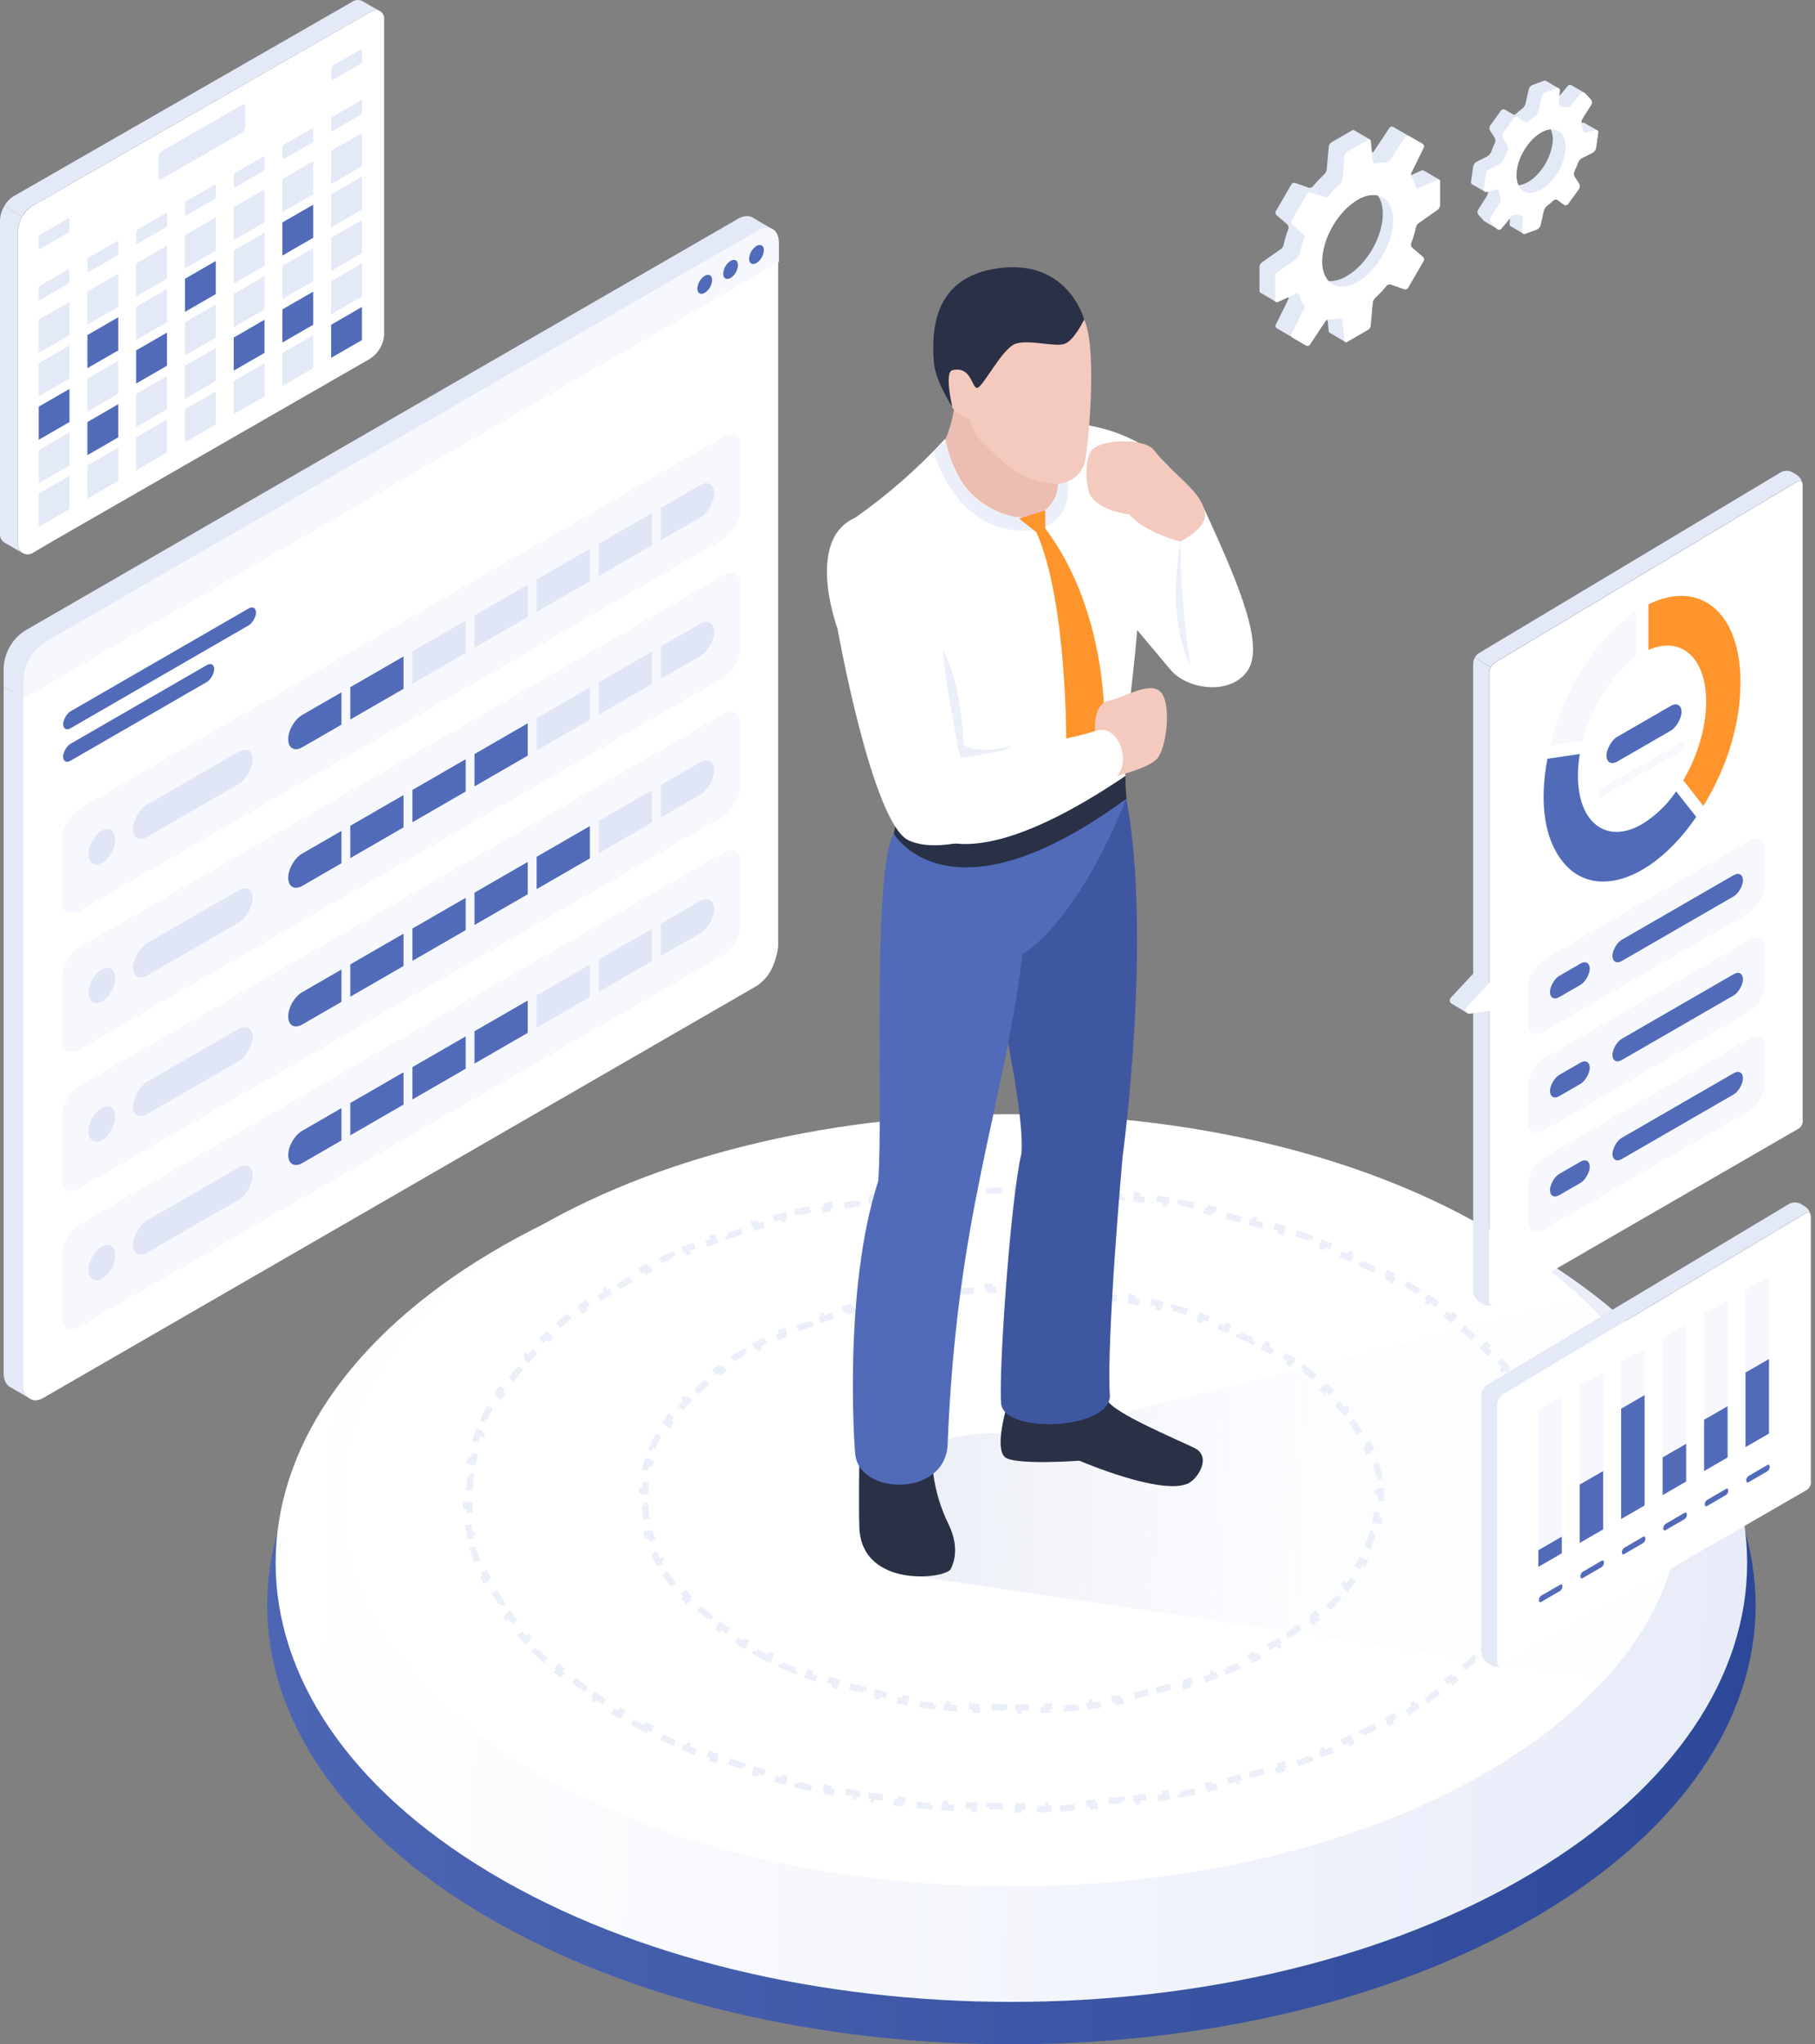 <svg width="428" height="482" viewBox="0 0 428 482" fill="none" xmlns="http://www.w3.org/2000/svg">
<rect x="0" y="0" width="428" height="482" fill="#808080" stroke="none"/>
<path d="M114.403 451.687C45.865 411.273 45.865 345.739 114.403 305.317C182.941 264.894 294.059 264.894 362.596 305.317C431.134 345.739 431.134 411.273 362.596 451.687C294.059 492.1 182.975 492.109 114.403 451.687Z" fill="url(#paint0_linear_6059_13974)"/>
<path d="M115.818 441.687C48.061 401.273 48.061 335.739 115.818 295.317C183.575 254.894 293.425 254.894 361.182 295.317C428.939 335.739 428.939 401.273 361.182 441.687C293.425 482.1 183.608 482.109 115.818 441.687Z" fill="url(#paint1_linear_6059_13974)"/>
<path d="M126.82 418.114C65.151 382.568 65.151 324.924 126.82 289.37C188.49 253.815 288.471 253.815 350.14 289.37C411.81 324.924 411.81 382.568 350.14 418.114C288.471 453.661 188.52 453.669 126.82 418.114Z" fill="white"/>
<path fill-rule="evenodd" clip-rule="evenodd" d="M373.527 306.515C402.245 333.759 403.916 367.814 378.54 395.848L210.958 370.872L207.291 357.58C207.291 357.58 212.356 345.827 218.749 341.538C226.844 336.109 243.499 338.33 243.499 338.33L373.527 306.515Z" fill="url(#paint2_linear_6059_13974)"/>
<path d="M152.177 407.677C151.135 407.138 150.105 406.588 149.087 406.026L149.449 405.369C148.943 405.09 148.44 404.808 147.94 404.523C147.422 404.227 146.909 403.929 146.402 403.63L146.021 404.276C145 403.674 144 403.064 143.022 402.447L143.423 401.812C142.414 401.176 141.429 400.532 140.467 399.881L140.047 400.502C139.058 399.832 138.093 399.155 137.153 398.47L137.594 397.863C136.64 397.168 135.711 396.466 134.807 395.756L134.344 396.346C133.404 395.608 132.491 394.862 131.606 394.108L132.091 393.537C131.187 392.768 130.311 391.991 129.464 391.207L128.954 391.757C128.077 390.946 127.231 390.127 126.414 389.301L126.948 388.773C126.117 387.933 125.319 387.086 124.553 386.232L123.995 386.733C123.199 385.846 122.436 384.952 121.708 384.051L122.291 383.579C121.547 382.66 120.84 381.734 120.168 380.801L119.559 381.24C118.86 380.27 118.199 379.293 117.575 378.31L118.209 377.908C117.578 376.913 116.986 375.911 116.435 374.905L115.777 375.265C115.204 374.22 114.672 373.168 114.183 372.111L114.864 371.796C114.371 370.731 113.921 369.662 113.515 368.589L112.814 368.854C112.393 367.742 112.018 366.626 111.689 365.506L112.409 365.294C112.079 364.174 111.797 363.051 111.561 361.926L110.827 362.08C110.583 360.921 110.389 359.76 110.242 358.597L110.986 358.503C110.841 357.352 110.745 356.199 110.696 355.045L109.947 355.077C109.898 353.9 109.898 352.722 109.947 351.545L110.697 351.576C110.745 350.423 110.842 349.27 110.987 348.119L110.243 348.025C110.389 346.862 110.584 345.7 110.827 344.542L111.561 344.696C111.797 343.57 112.08 342.447 112.409 341.328L111.69 341.116C112.019 339.996 112.394 338.88 112.815 337.768L113.516 338.033C113.922 336.96 114.372 335.891 114.865 334.826L114.184 334.511C114.674 333.454 115.205 332.402 115.778 331.357L116.436 331.717C116.987 330.711 117.579 329.709 118.21 328.714L117.577 328.312C118.2 327.329 118.861 326.352 119.561 325.382L120.169 325.82C120.841 324.888 121.548 323.962 122.292 323.043L121.709 322.571C122.437 321.67 123.2 320.776 123.996 319.889L124.554 320.39C125.32 319.536 126.119 318.689 126.949 317.848L126.415 317.321C127.232 316.495 128.078 315.676 128.955 314.864L129.465 315.415C130.312 314.631 131.188 313.854 132.092 313.084L131.606 312.513C132.492 311.76 133.405 311.014 134.345 310.275L134.808 310.865C135.712 310.156 136.641 309.453 137.595 308.758L137.154 308.151C138.094 307.467 139.058 306.789 140.047 306.119L140.468 306.74C141.429 306.089 142.414 305.445 143.423 304.808L143.023 304.174C144 303.557 145 302.947 146.021 302.344L146.402 302.99C146.91 302.691 147.422 302.393 147.941 302.098C148.44 301.813 148.943 301.53 149.449 301.251L149.087 300.594C150.105 300.032 151.135 299.481 152.177 298.942L152.521 299.608C153.544 299.079 154.579 298.561 155.624 298.054L155.297 297.379C156.342 296.872 157.398 296.376 158.464 295.891L158.775 296.574C159.827 296.095 160.889 295.628 161.961 295.171L161.667 294.481C162.734 294.027 163.81 293.583 164.896 293.149L165.174 293.846C166.249 293.417 167.333 292.998 168.426 292.59L168.164 291.887C169.251 291.482 170.346 291.086 171.449 290.701L171.696 291.409C172.788 291.028 173.888 290.657 174.995 290.296L174.763 289.583C175.869 289.222 176.982 288.872 178.102 288.532L178.32 289.25C179.426 288.914 180.539 288.588 181.658 288.272L181.454 287.55C182.575 287.234 183.701 286.928 184.834 286.631L185.024 287.357C186.143 287.064 187.268 286.78 188.398 286.507L188.222 285.778C189.352 285.504 190.488 285.24 191.629 284.986L191.792 285.718C192.923 285.466 194.06 285.224 195.201 284.99L195.051 284.256C196.19 284.023 197.333 283.8 198.481 283.586L198.618 284.323C199.759 284.111 200.905 283.908 202.054 283.714L201.929 282.974C203.075 282.781 204.225 282.597 205.378 282.423L205.491 283.164C206.638 282.99 207.789 282.826 208.943 282.671L208.843 281.927C209.996 281.772 211.152 281.626 212.311 281.489L212.399 282.234C213.552 282.098 214.707 281.971 215.864 281.853L215.788 281.107C216.947 280.989 218.108 280.88 219.271 280.781L219.335 281.528C220.491 281.429 221.649 281.339 222.809 281.258L222.757 280.509C223.919 280.428 225.084 280.356 226.249 280.293L226.29 281.042C227.449 280.979 228.609 280.925 229.77 280.88L229.741 280.131C230.906 280.086 232.072 280.05 233.238 280.023L233.255 280.772C234.417 280.746 235.578 280.728 236.74 280.719L236.735 279.969C237.9 279.96 239.066 279.96 240.232 279.969L240.226 280.719C241.388 280.728 242.55 280.746 243.712 280.772L243.729 280.023C244.895 280.05 246.061 280.086 247.225 280.131L247.196 280.88C248.358 280.925 249.518 280.979 250.677 281.042L250.718 280.293C251.883 280.356 253.047 280.428 254.21 280.509L254.158 281.258C255.317 281.339 256.475 281.429 257.632 281.528L257.696 280.781C258.859 280.88 260.02 280.989 261.179 281.107L261.103 281.853C262.26 281.971 263.415 282.098 264.567 282.234L264.655 281.489C265.814 281.626 266.971 281.772 268.124 281.927L268.024 282.671C269.178 282.826 270.329 282.99 271.476 283.164L271.588 282.423C272.742 282.597 273.891 282.781 275.037 282.974L274.913 283.714C276.062 283.908 277.207 284.111 278.348 284.323L278.486 283.586C279.634 283.8 280.777 284.023 281.916 284.256L281.766 284.99C282.907 285.223 284.043 285.466 285.175 285.718L285.338 284.986C286.479 285.24 287.615 285.504 288.745 285.778L288.569 286.507C289.699 286.78 290.824 287.064 291.943 287.357L292.133 286.631C293.266 286.928 294.392 287.234 295.512 287.55L295.309 288.272C296.428 288.588 297.541 288.914 298.647 289.25L298.864 288.532C299.985 288.872 301.098 289.222 302.204 289.583L301.971 290.296C303.079 290.657 304.179 291.028 305.271 291.409L305.518 290.701C306.621 291.086 307.716 291.482 308.803 291.887L308.54 292.59C309.633 292.998 310.718 293.417 311.793 293.846L312.071 293.149C313.157 293.583 314.233 294.027 315.3 294.481L315.006 295.171C316.078 295.628 317.14 296.095 318.192 296.574L318.503 295.891C319.569 296.376 320.625 296.872 321.67 297.379L321.343 298.054C322.388 298.561 323.423 299.079 324.445 299.608L324.79 298.942C325.832 299.481 326.862 300.032 327.88 300.594L327.518 301.251C328.024 301.53 328.527 301.813 329.026 302.098C329.544 302.393 330.057 302.691 330.565 302.99L330.946 302.344C331.967 302.947 332.966 303.557 333.944 304.174L333.544 304.808C334.552 305.445 335.537 306.089 336.499 306.74L336.92 306.119C337.909 306.789 338.873 307.467 339.813 308.151L339.372 308.758C340.326 309.453 341.255 310.156 342.159 310.865L342.622 310.275C343.562 311.014 344.475 311.76 345.361 312.513L344.875 313.084C345.779 313.854 346.655 314.631 347.502 315.415L348.011 314.864C348.888 315.676 349.735 316.495 350.552 317.321L350.018 317.848C350.848 318.689 351.646 319.536 352.413 320.39L352.971 319.889C353.767 320.776 354.529 321.67 355.258 322.571L354.675 323.043C355.418 323.962 356.126 324.888 356.798 325.82L357.406 325.382C358.106 326.352 358.767 327.329 359.39 328.312L358.757 328.714C359.388 329.709 359.979 330.711 360.531 331.717L361.189 331.357C361.762 332.402 362.293 333.454 362.783 334.511L362.102 334.826C362.595 335.891 363.044 336.96 363.45 338.033L364.152 337.768C364.573 338.88 364.948 339.996 365.277 341.116L364.558 341.328C364.887 342.447 365.169 343.57 365.406 344.696L366.14 344.542C366.383 345.7 366.578 346.862 366.724 348.025L365.98 348.119C366.125 349.27 366.222 350.423 366.27 351.576L367.02 351.545C367.069 352.722 367.069 353.9 367.02 355.077L366.27 355.045C366.222 356.199 366.125 357.352 365.98 358.503L366.725 358.597C366.578 359.76 366.383 360.921 366.14 362.08L365.406 361.926C365.17 363.051 364.888 364.174 364.558 365.294L365.278 365.506C364.949 366.626 364.574 367.742 364.153 368.854L363.451 368.589C363.045 369.662 362.596 370.731 362.103 371.796L362.784 372.111C362.294 373.168 361.763 374.22 361.19 375.265L360.532 374.905C359.981 375.911 359.389 376.913 358.758 377.908L359.392 378.31C358.768 379.293 358.107 380.27 357.408 381.24L356.799 380.801C356.127 381.734 355.42 382.66 354.676 383.579L355.259 384.051C354.531 384.952 353.768 385.846 352.972 386.733L352.414 386.232C351.648 387.086 350.849 387.933 350.019 388.773L350.553 389.301C349.736 390.127 348.889 390.946 348.012 391.757L347.503 391.207C346.656 391.991 345.78 392.768 344.875 393.537L345.361 394.108C344.476 394.862 343.563 395.608 342.623 396.346L342.159 395.756C341.256 396.466 340.327 397.168 339.372 397.863L339.814 398.47C338.874 399.155 337.909 399.832 336.92 400.502L336.5 399.881C335.538 400.532 334.553 401.176 333.544 401.812L333.944 402.447C332.967 403.064 331.967 403.674 330.946 404.276L330.565 403.63C330.057 403.93 329.545 404.227 329.026 404.523C328.527 404.808 328.024 405.09 327.518 405.369L327.88 406.026C326.862 406.588 325.832 407.139 324.79 407.678L324.445 407.012C323.422 407.541 322.388 408.059 321.343 408.566L321.67 409.241C320.625 409.748 319.569 410.244 318.502 410.729L318.192 410.046C317.14 410.524 316.078 410.992 315.006 411.448L315.3 412.138C314.233 412.593 313.156 413.037 312.071 413.47L311.793 412.773C310.717 413.202 309.633 413.621 308.54 414.029L308.802 414.732C307.716 415.138 306.621 415.533 305.518 415.918L305.27 415.21C304.178 415.591 303.079 415.962 301.971 416.323L302.203 417.036C301.098 417.396 299.984 417.747 298.864 418.087L298.646 417.369C297.54 417.705 296.428 418.031 295.308 418.347L295.512 419.068C294.392 419.385 293.265 419.691 292.133 419.988L291.943 419.262C290.824 419.555 289.699 419.838 288.569 420.112L288.745 420.841C287.615 421.114 286.479 421.378 285.338 421.632L285.174 420.9C284.043 421.152 282.907 421.395 281.766 421.628L281.916 422.363C280.777 422.596 279.633 422.819 278.486 423.033L278.348 422.295C277.207 422.508 276.062 422.711 274.913 422.905L275.037 423.644C273.891 423.837 272.742 424.021 271.588 424.196L271.476 423.454C270.329 423.628 269.178 423.793 268.024 423.948L268.124 424.691C266.971 424.846 265.814 424.992 264.655 425.129L264.568 424.384C263.415 424.52 262.26 424.647 261.103 424.765L261.179 425.511C260.02 425.629 258.859 425.738 257.696 425.838L257.632 425.09C256.476 425.19 255.318 425.28 254.158 425.361L254.21 426.109C253.047 426.19 251.883 426.262 250.718 426.326L250.677 425.577C249.518 425.639 248.358 425.693 247.197 425.738L247.226 426.488C246.061 426.533 244.895 426.569 243.729 426.596L243.712 425.846C242.551 425.873 241.389 425.891 240.227 425.899L240.233 426.649C239.067 426.658 237.901 426.658 236.735 426.649L236.741 425.899C235.579 425.89 234.417 425.872 233.256 425.846L233.238 426.595C232.072 426.568 230.907 426.532 229.742 426.487L229.771 425.738C228.61 425.693 227.449 425.639 226.29 425.576L226.25 426.325C225.084 426.262 223.92 426.19 222.757 426.108L222.81 425.36C221.65 425.279 220.492 425.189 219.336 425.09L219.272 425.837C218.109 425.737 216.947 425.628 215.789 425.51L215.864 424.764C214.707 424.646 213.552 424.52 212.4 424.383L212.312 425.128C211.153 424.991 209.997 424.845 208.843 424.69L208.943 423.947C207.79 423.792 206.639 423.627 205.491 423.453L205.379 424.195C204.226 424.02 203.076 423.836 201.93 423.643L202.055 422.903C200.906 422.71 199.76 422.507 198.619 422.294L198.482 423.031C197.334 422.818 196.191 422.594 195.052 422.362L195.202 421.627C194.061 421.394 192.924 421.151 191.793 420.899L191.63 421.631C190.489 421.377 189.353 421.113 188.223 420.839L188.399 420.11C187.269 419.837 186.144 419.554 185.025 419.261L184.835 419.986C183.702 419.69 182.576 419.383 181.455 419.067L181.659 418.345C180.54 418.029 179.427 417.703 178.321 417.368L178.103 418.085C176.983 417.745 175.87 417.395 174.764 417.035L174.996 416.322C173.889 415.961 172.789 415.59 171.697 415.209L171.45 415.917C170.347 415.532 169.252 415.136 168.165 414.73L168.427 414.028C167.334 413.62 166.25 413.201 165.175 412.772L164.897 413.469C163.811 413.036 162.734 412.592 161.667 412.137L161.961 411.447C160.889 410.99 159.827 410.523 158.776 410.045L158.465 410.728C157.399 410.243 156.343 409.747 155.297 409.24L155.624 408.565C154.579 408.058 153.545 407.54 152.522 407.011L152.177 407.677Z" stroke="#EBEFF9" stroke-width="1.5" stroke-dasharray="3.45 3.45"/>
<path d="M181.306 391.085C180.294 390.579 179.299 390.058 178.32 389.521L178.68 388.863C178.192 388.596 177.708 388.324 177.229 388.049C176.715 387.755 176.21 387.457 175.713 387.157L175.325 387.799C174.303 387.183 173.314 386.555 172.357 385.916L172.773 385.293C171.79 384.636 170.841 383.969 169.929 383.292L169.482 383.894C168.522 383.182 167.6 382.458 166.716 381.724L167.196 381.147C166.288 380.393 165.421 379.628 164.595 378.853L164.082 379.4C163.211 378.582 162.385 377.753 161.603 376.914L162.151 376.403C161.349 375.542 160.595 374.67 159.889 373.79L159.304 374.26C158.554 373.325 157.857 372.38 157.213 371.425L157.835 371.006C157.179 370.034 156.579 369.053 156.036 368.065L155.379 368.427C154.805 367.384 154.293 366.332 153.841 365.274L154.531 364.98C154.074 363.909 153.681 362.831 153.352 361.75L152.634 361.968C152.29 360.835 152.013 359.697 151.805 358.555L152.543 358.421C152.336 357.29 152.199 356.156 152.13 355.022L151.381 355.067C151.31 353.897 151.31 352.725 151.382 351.554L152.13 351.599C152.199 350.465 152.337 349.331 152.543 348.201L151.805 348.066C152.014 346.924 152.29 345.786 152.635 344.653L153.352 344.871C153.681 343.79 154.074 342.713 154.532 341.642L153.842 341.347C154.294 340.289 154.806 339.237 155.38 338.195L156.037 338.556C156.58 337.568 157.18 336.588 157.836 335.616L157.214 335.196C157.858 334.242 158.555 333.296 159.305 332.362L159.89 332.831C160.596 331.951 161.35 331.08 162.152 330.219L161.603 329.707C162.385 328.868 163.212 328.039 164.083 327.222L164.596 327.768C165.422 326.994 166.288 326.228 167.196 325.474L166.717 324.897C167.601 324.163 168.522 323.439 169.482 322.727L169.929 323.329C170.842 322.652 171.79 321.984 172.773 321.328L172.357 320.704C173.314 320.066 174.303 319.438 175.326 318.821L175.713 319.463C176.21 319.163 176.716 318.866 177.229 318.571C177.708 318.296 178.192 318.024 178.68 317.757L178.319 317.099C179.299 316.562 180.294 316.041 181.305 315.535L181.641 316.206C182.632 315.71 183.638 315.229 184.658 314.764L184.347 314.081C185.364 313.617 186.395 313.168 187.438 312.734L187.726 313.427C188.751 313 189.789 312.588 190.839 312.191L190.573 311.49C191.618 311.094 192.674 310.713 193.741 310.346L193.985 311.055C195.035 310.694 196.095 310.346 197.165 310.013L196.942 309.297C198.01 308.964 199.087 308.645 200.173 308.34L200.376 309.062C201.447 308.761 202.526 308.474 203.613 308.2L203.43 307.473C204.516 307.199 205.609 306.939 206.71 306.692L206.874 307.423C207.961 307.18 209.055 306.949 210.155 306.731L210.009 305.995C211.108 305.778 212.213 305.573 213.323 305.381L213.451 306.12C214.549 305.931 215.652 305.754 216.76 305.59L216.65 304.848C217.759 304.684 218.872 304.533 219.989 304.394L220.082 305.139C221.189 305.001 222.3 304.876 223.414 304.764L223.339 304.018C224.455 303.905 225.575 303.805 226.697 303.718L226.755 304.465C227.868 304.379 228.984 304.304 230.102 304.242L230.06 303.494C231.181 303.431 232.303 303.382 233.427 303.344L233.452 304.094C234.569 304.057 235.686 304.032 236.805 304.02L236.796 303.27C237.92 303.258 239.044 303.258 240.167 303.27L240.159 304.02C241.277 304.032 242.395 304.057 243.512 304.094L243.537 303.344C244.66 303.382 245.783 303.431 246.903 303.494L246.862 304.242C247.979 304.304 249.095 304.379 250.209 304.465L250.267 303.718C251.389 303.805 252.508 303.905 253.625 304.018L253.549 304.764C254.664 304.876 255.775 305.001 256.882 305.139L256.974 304.394C258.092 304.533 259.205 304.684 260.314 304.848L260.204 305.59C261.312 305.754 262.415 305.931 263.513 306.12L263.64 305.381C264.751 305.573 265.856 305.778 266.954 305.995L266.809 306.731C267.909 306.949 269.003 307.18 270.09 307.423L270.254 306.692C271.354 306.939 272.448 307.199 273.534 307.473L273.35 308.2C274.438 308.474 275.517 308.761 276.588 309.062L276.791 308.34C277.877 308.645 278.954 308.964 280.022 309.297L279.798 310.013C280.869 310.346 281.929 310.694 282.979 311.055L283.223 310.346C284.29 310.713 285.346 311.094 286.391 311.49L286.125 312.191C287.175 312.588 288.212 313 289.237 313.427L289.525 312.734C290.569 313.168 291.6 313.617 292.617 314.081L292.305 314.764C293.326 315.229 294.332 315.71 295.323 316.206L295.658 315.535C296.67 316.041 297.665 316.562 298.644 317.099L298.284 317.757C298.772 318.024 299.255 318.296 299.735 318.571C300.248 318.866 300.753 319.163 301.251 319.463L301.638 318.821C302.66 319.438 303.65 320.066 304.606 320.704L304.19 321.328C305.174 321.984 306.122 322.652 307.035 323.329L307.482 322.727C308.441 323.439 309.363 324.163 310.247 324.897L309.767 325.474C310.675 326.228 311.542 326.994 312.368 327.768L312.881 327.222C313.752 328.039 314.578 328.868 315.36 329.707L314.811 330.219C315.614 331.08 316.368 331.951 317.074 332.831L317.659 332.362C318.409 333.296 319.106 334.242 319.75 335.196L319.128 335.616C319.784 336.588 320.383 337.568 320.927 338.556L321.584 338.195C322.157 339.237 322.67 340.289 323.122 341.347L322.432 341.642C322.889 342.713 323.282 343.79 323.611 344.871L324.329 344.653C324.674 345.786 324.95 346.924 325.158 348.066L324.421 348.201C324.627 349.331 324.764 350.465 324.833 351.599L325.582 351.554C325.653 352.725 325.653 353.897 325.582 355.067L324.834 355.022C324.765 356.156 324.627 357.29 324.421 358.421L325.159 358.555C324.951 359.697 324.674 360.835 324.329 361.968L323.612 361.75C323.283 362.831 322.89 363.909 322.433 364.98L323.122 365.274C322.671 366.332 322.158 367.384 321.585 368.427L320.927 368.065C320.384 369.053 319.785 370.034 319.129 371.006L319.75 371.425C319.106 372.38 318.41 373.325 317.66 374.26L317.075 373.79C316.369 374.67 315.615 375.542 314.812 376.403L315.361 376.914C314.579 377.753 313.753 378.582 312.882 379.4L312.368 378.853C311.543 379.628 310.676 380.393 309.768 381.147L310.247 381.724C309.363 382.458 308.442 383.182 307.482 383.894L307.035 383.292C306.122 383.969 305.174 384.636 304.19 385.293L304.607 385.916C303.65 386.555 302.66 387.183 301.638 387.799L301.251 387.157C300.753 387.457 300.248 387.755 299.735 388.049C299.255 388.325 298.772 388.596 298.284 388.864L298.644 389.521C297.665 390.058 296.669 390.579 295.658 391.085L295.323 390.414C294.332 390.91 293.326 391.39 292.305 391.856L292.616 392.538C291.599 393.002 290.569 393.451 289.525 393.885L289.237 393.193C288.212 393.619 287.174 394.031 286.125 394.428L286.39 395.13C285.346 395.525 284.289 395.907 283.222 396.274L282.978 395.564C281.929 395.926 280.868 396.273 279.798 396.606L280.021 397.322C278.954 397.655 277.876 397.974 276.79 398.279L276.588 397.557C275.517 397.858 274.437 398.145 273.35 398.419L273.533 399.147C272.448 399.42 271.354 399.68 270.254 399.927L270.089 399.196C269.003 399.44 267.909 399.67 266.809 399.888L266.954 400.624C265.855 400.841 264.751 401.046 263.64 401.238L263.513 400.499C262.415 400.688 261.312 400.865 260.204 401.029L260.314 401.771C259.205 401.935 258.092 402.086 256.974 402.225L256.882 401.48C255.775 401.618 254.664 401.743 253.55 401.855L253.625 402.601C252.508 402.714 251.389 402.814 250.267 402.901L250.209 402.153C249.095 402.24 247.979 402.315 246.862 402.376L246.903 403.125C245.783 403.187 244.66 403.237 243.537 403.274L243.512 402.525C242.395 402.562 241.277 402.586 240.159 402.599L240.167 403.349C239.044 403.361 237.92 403.361 236.797 403.349L236.805 402.599C235.687 402.586 234.569 402.562 233.452 402.525L233.427 403.274C232.304 403.237 231.181 403.187 230.061 403.125L230.102 402.376C228.985 402.314 227.869 402.24 226.755 402.153L226.697 402.901C225.575 402.813 224.456 402.713 223.339 402.601L223.415 401.855C222.3 401.742 221.189 401.617 220.082 401.48L219.99 402.224C218.872 402.085 217.759 401.934 216.65 401.77L216.76 401.028C215.652 400.864 214.549 400.687 213.451 400.498L213.324 401.237C212.214 401.045 211.109 400.841 210.01 400.623L210.156 399.887C209.055 399.67 207.962 399.439 206.875 399.195L206.71 399.927C205.61 399.68 204.516 399.419 203.431 399.146L203.614 398.418C202.527 398.144 201.447 397.857 200.377 397.556L200.174 398.278C199.088 397.973 198.01 397.654 196.943 397.321L197.166 396.605C196.096 396.272 195.035 395.925 193.986 395.564L193.742 396.273C192.675 395.906 191.619 395.524 190.574 395.129L190.839 394.428C189.79 394.03 188.752 393.618 187.727 393.192L187.439 393.885C186.395 393.451 185.365 393.002 184.348 392.538L184.659 391.855C183.638 391.39 182.632 390.909 181.641 390.414L181.306 391.085Z" stroke="#EBEFF9" stroke-width="1.5" stroke-dasharray="3.45 3.45"/>
<path d="M0.861 323.762V161.841L6.5 165L7.004 329.716L2.318 326.992C1.42 326.464 0.861 325.347 0.861 323.762Z" fill="#E3E9F7"/>
<path d="M8.309 330.178C8.997 330.147 9.665 329.939 10.249 329.574L178.353 232.51C179.723 231.617 180.863 230.414 181.681 228.998C182.5 227.582 183.411 224.754 183.5 223.121V61.5L5.5 164.5V326.791C5.5 328.663 6.936 330.178 8.309 330.178Z" fill="white"/>
<rect width="184.827" height="24.147" rx="4.661" transform="matrix(-0.866 0.5 -3.18361e-05 1 174.67 100.611)" fill="#F7F8FD"/>
<path d="M168.392 116.307C168.393 114.201 166.914 113.348 165.091 114.401L155.839 119.743L155.838 127.368L165.09 122.026C166.914 120.973 168.392 118.413 168.392 116.307Z" fill="#E0E6F5"/>
<rect width="14.496" height="7.625" transform="matrix(-0.866 0.5 -3.18369e-05 1 153.74 120.95)" fill="#E0E6F5"/>
<rect width="14.496" height="7.625" transform="matrix(-0.866 0.5 -3.18369e-05 1 139.102 129.404)" fill="#E0E6F5"/>
<rect width="14.496" height="7.625" transform="matrix(-0.866 0.5 -3.18369e-05 1 124.447 137.861)" fill="#E0E6F5"/>
<rect width="14.496" height="7.625" transform="matrix(-0.866 0.5 -3.18369e-05 1 109.812 146.318)" fill="#E0E6F5"/>
<rect width="14.496" height="7.625" transform="matrix(-0.866 0.5 -3.18369e-05 1 95.156 154.776)" fill="#516BB9"/>
<path d="M80.522 163.231L71.269 168.574C69.446 169.626 67.968 172.187 67.968 174.293C67.967 176.398 69.446 177.252 71.269 176.199L80.521 170.857L80.522 163.231Z" fill="#516BB9"/>
<rect width="32.617" height="7.625" rx="3.813" transform="matrix(-0.866 0.5 -3.1836e-05 1 59.594 175.316)" fill="#E0E6F5"/>
<rect width="7.248" height="7.625" rx="3.624" transform="matrix(0.866 -0.5 -3.1836e-05 1 20.885 197.665)" fill="#E0E6F5"/>
<rect width="184.827" height="24.147" rx="4.661" transform="matrix(-0.866 0.5 -3.18361e-05 1 174.672 133.285)" fill="#F7F8FD"/>
<path d="M168.392 148.984C168.393 146.878 166.914 146.024 165.091 147.077L155.839 152.419L155.838 160.045L165.09 154.703C166.914 153.65 168.392 151.089 168.392 148.984Z" fill="#E0E6F5"/>
<rect width="14.496" height="7.625" transform="matrix(-0.866 0.5 -3.18369e-05 1 153.74 153.628)" fill="#E0E6F5"/>
<rect width="14.496" height="7.625" transform="matrix(-0.866 0.5 -3.18369e-05 1 139.102 162.081)" fill="#E0E6F5"/>
<rect width="14.496" height="7.625" transform="matrix(-0.866 0.5 -3.18369e-05 1 124.447 170.54)" fill="#516BB9"/>
<rect width="14.496" height="7.625" transform="matrix(-0.866 0.5 -3.18369e-05 1 109.814 178.997)" fill="#516BB9"/>
<rect width="14.496" height="7.625" transform="matrix(-0.866 0.5 -3.18369e-05 1 95.156 187.454)" fill="#516BB9"/>
<path d="M80.522 195.91L71.269 201.252C69.446 202.305 67.968 204.866 67.968 206.971C67.967 209.077 69.446 209.931 71.269 208.878L80.521 203.536L80.522 195.91Z" fill="#516BB9"/>
<rect width="32.617" height="7.625" rx="3.813" transform="matrix(-0.866 0.5 -3.1836e-05 1 59.596 207.989)" fill="#E0E6F5"/>
<rect width="7.248" height="7.625" rx="3.624" transform="matrix(0.866 -0.5 -3.1836e-05 1 20.887 230.339)" fill="#E0E6F5"/>
<rect width="184.827" height="24.147" rx="4.661" transform="matrix(-0.866 0.5 -3.18361e-05 1 174.67 165.967)" fill="#F7F8FD"/>
<path d="M168.391 181.666C168.391 179.561 166.912 178.707 165.089 179.76L155.837 185.102L155.836 192.728L165.089 187.385C166.912 186.333 168.39 183.772 168.391 181.666Z" fill="#E0E6F5"/>
<rect width="14.496" height="7.625" transform="matrix(-0.866 0.5 -3.18369e-05 1 153.738 186.309)" fill="#E0E6F5"/>
<rect width="14.496" height="7.625" transform="matrix(-0.866 0.5 -3.18369e-05 1 139.1 194.765)" fill="#516BB9"/>
<rect width="14.496" height="7.625" transform="matrix(-0.866 0.5 -3.18369e-05 1 124.445 203.221)" fill="#516BB9"/>
<rect width="14.496" height="7.625" transform="matrix(-0.866 0.5 -3.18369e-05 1 109.812 211.677)" fill="#516BB9"/>
<rect width="14.496" height="7.625" transform="matrix(-0.866 0.5 -3.18369e-05 1 95.154 220.135)" fill="#516BB9"/>
<path d="M80.519 228.591L71.267 233.933C69.444 234.986 67.966 237.546 67.966 239.652C67.965 241.758 69.444 242.611 71.267 241.558L80.519 236.216L80.519 228.591Z" fill="#516BB9"/>
<rect width="32.617" height="7.625" rx="3.813" transform="matrix(-0.866 0.5 -3.1836e-05 1 59.594 240.672)" fill="#E0E6F5"/>
<rect width="7.248" height="7.625" rx="3.624" transform="matrix(0.866 -0.5 -3.1836e-05 1 20.885 263.021)" fill="#E0E6F5"/>
<rect width="184.827" height="24.147" rx="4.661" transform="matrix(-0.866 0.5 -3.18361e-05 1 174.672 198.643)" fill="#F7F8FD"/>
<path d="M168.392 214.342C168.393 212.236 166.914 211.383 165.091 212.436L155.839 217.778L155.838 225.403L165.09 220.061C166.914 219.008 168.392 216.448 168.392 214.342Z" fill="#E0E6F5"/>
<rect width="14.496" height="7.625" transform="matrix(-0.866 0.5 -3.18369e-05 1 153.74 218.984)" fill="#E0E6F5"/>
<rect width="14.496" height="7.625" transform="matrix(-0.866 0.5 -3.18369e-05 1 139.102 227.438)" fill="#E0E6F5"/>
<rect width="14.496" height="7.625" transform="matrix(-0.866 0.5 -3.18369e-05 1 124.447 235.896)" fill="#516BB9"/>
<rect width="14.496" height="7.625" transform="matrix(-0.866 0.5 -3.18369e-05 1 109.814 244.352)" fill="#516BB9"/>
<rect width="14.496" height="7.625" transform="matrix(-0.866 0.5 -3.18369e-05 1 95.156 252.812)" fill="#516BB9"/>
<path d="M80.522 261.267L71.269 266.609C69.446 267.662 67.968 270.222 67.968 272.328C67.967 274.434 69.446 275.287 71.269 274.234L80.521 268.892L80.522 261.267Z" fill="#516BB9"/>
<rect width="32.617" height="7.625" rx="3.813" transform="matrix(-0.866 0.5 -3.1836e-05 1 59.596 273.347)" fill="#E0E6F5"/>
<rect width="7.248" height="7.625" rx="3.624" transform="matrix(0.866 -0.5 -3.1836e-05 1 20.887 295.696)" fill="#E0E6F5"/>
<rect width="41.148" height="3.99" rx="1.995" transform="matrix(-0.866 0.5 -3.1836e-05 1 50.514 155.808)" fill="#516BB9"/>
<rect width="52.518" height="3.99" rx="1.995" transform="matrix(-0.866 0.5 -3.1836e-05 1 60.369 142.46)" fill="#516BB9"/>
<path d="M177.53 51.312C176.625 50.753 175.357 50.814 173.954 51.629L5.857 148.716C4.404 149.664 3.194 150.94 2.326 152.443C1.458 153.945 0.956 155.631 0.861 157.363V161.838L5.547 164.562L183.635 61.74V57.265C183.635 55.681 183.084 54.572 182.186 54.043C181.288 53.515 178.345 51.84 177.53 51.312Z" fill="#E3E9F7"/>
<path d="M5.537 160.086C5.63 158.353 6.131 156.667 7 155.164C7.868 153.661 9.078 152.385 10.533 151.438L178.659 54.381C181.421 52.789 183.655 54.079 183.655 57.264V61.739L5.567 164.561L5.537 160.086Z" fill="#F7F8FD"/>
<path d="M166.188 65.025C165.68 65.355 165.258 65.8 164.955 66.325C164.652 66.85 164.477 67.438 164.445 68.043C164.445 69.153 165.2 69.605 166.188 69.047C166.696 68.716 167.118 68.271 167.421 67.746C167.724 67.222 167.899 66.633 167.932 66.028C167.932 64.897 167.147 64.466 166.188 65.025ZM178.39 57.992C177.883 58.323 177.461 58.769 177.158 59.293C176.856 59.817 176.68 60.406 176.647 61.01C176.647 62.12 177.402 62.572 178.39 62.014C178.897 61.682 179.318 61.236 179.621 60.712C179.924 60.188 180.099 59.6 180.134 58.995C180.164 57.886 179.349 57.441 178.39 57.992ZM172.286 61.508C171.779 61.84 171.358 62.286 171.055 62.81C170.752 63.334 170.577 63.922 170.543 64.527C170.543 65.644 171.297 66.089 172.286 65.538C172.793 65.207 173.215 64.761 173.518 64.237C173.821 63.712 173.996 63.124 174.029 62.52C174.029 61.403 173.252 60.95 172.286 61.508Z" fill="#516BB9"/>
<path d="M4.231 128.469V54.347C4.268 53.184 4.608 52.05 5.219 51.059L1.006 48.64C0.391 49.637 0.045 50.776 4.96278e-05 51.947V126.032C-0.003 126.454 0.115 126.869 0.34 127.227C0.564 127.584 0.887 127.871 1.268 128.052C0.879 127.825 1.341 128.106 1.386 128.124L5.327 130.398C4.99 130.203 4.711 129.921 4.518 129.582C4.326 129.243 4.227 128.859 4.231 128.469Z" fill="#E3E9F7"/>
<path d="M87.255 2.836L7.525 48.608C6.557 49.221 5.757 50.064 5.196 51.063L0.992 48.635C1.536 47.642 2.329 46.808 3.293 46.216L83.023 0.444C83.367 0.194 83.773 0.043 84.196 0.008C84.62 -0.027 85.044 0.055 85.424 0.244C86.022 0.607 88.768 2.174 89.465 2.546C89.101 2.412 88.709 2.368 88.324 2.419C87.939 2.469 87.572 2.612 87.255 2.836Z" fill="#E3E9F7"/>
<path d="M87.301 2.837C87.742 2.56 88.248 2.404 88.769 2.384H88.741C88.998 2.381 89.252 2.437 89.484 2.547C89.589 2.595 89.689 2.653 89.783 2.719C90.082 2.958 90.314 3.271 90.456 3.627C90.597 3.983 90.643 4.369 90.59 4.749V78.843C90.527 79.992 90.194 81.11 89.617 82.107C89.041 83.103 88.238 83.95 87.273 84.578L12.98 127.278L7.543 130.467C7.221 130.632 6.864 130.719 6.502 130.721C5.905 130.716 5.335 130.477 4.915 130.054C4.494 129.632 4.257 129.061 4.255 128.465V54.344C4.319 53.195 4.653 52.077 5.229 51.081C5.805 50.085 6.607 49.238 7.571 48.609L87.301 2.837Z" fill="white"/>
<path d="M57.187 24.649L38.042 35.73C37.842 35.874 37.677 36.062 37.562 36.281C37.448 36.5 37.385 36.742 37.381 36.989V41.755C37.381 42.235 37.68 42.461 38.042 42.253L57.187 31.2C57.389 31.055 57.553 30.865 57.668 30.644C57.783 30.424 57.845 30.18 57.848 29.931V25.148C57.848 24.658 57.558 24.432 57.187 24.649Z" fill="#E3E9F7"/>
<path d="M16.081 63.504L9.421 67.346C9.324 67.422 9.246 67.52 9.192 67.632C9.139 67.743 9.112 67.865 9.113 67.989V70.426C9.113 70.689 9.249 70.816 9.421 70.716L16.081 66.875C16.176 66.797 16.253 66.699 16.305 66.588C16.357 66.476 16.382 66.354 16.38 66.231V63.812C16.38 63.541 16.244 63.405 16.081 63.504Z" fill="#E3E9F7"/>
<path d="M16.081 51.495L9.421 55.337C9.324 55.413 9.246 55.511 9.192 55.623C9.139 55.734 9.112 55.857 9.113 55.98V58.417C9.113 58.68 9.249 58.807 9.421 58.707L16.081 54.866C16.176 54.789 16.253 54.69 16.305 54.579C16.357 54.467 16.382 54.346 16.38 54.223V51.804C16.38 51.532 16.244 51.396 16.081 51.495Z" fill="#E3E9F7"/>
<path d="M27.587 56.867L20.928 60.717C20.833 60.793 20.756 60.889 20.704 60.999C20.652 61.109 20.627 61.23 20.629 61.352V63.816C20.629 64.079 20.765 64.206 20.928 64.106L27.587 60.264C27.686 60.189 27.765 60.091 27.818 59.98C27.872 59.868 27.898 59.745 27.895 59.621V57.184C27.895 56.903 27.759 56.776 27.587 56.867Z" fill="#E3E9F7"/>
<path d="M39.112 50.223L32.453 54.074C32.355 54.147 32.276 54.243 32.222 54.353C32.168 54.464 32.142 54.585 32.145 54.708V57.145C32.145 57.408 32.281 57.535 32.453 57.444L39.112 53.593C39.208 53.516 39.284 53.418 39.336 53.306C39.388 53.195 39.414 53.073 39.411 52.95V50.513C39.375 50.223 39.239 50.133 39.112 50.223Z" fill="#E3E9F7"/>
<path d="M50.58 43.579L43.92 47.429C43.825 47.507 43.748 47.605 43.696 47.717C43.644 47.828 43.619 47.95 43.621 48.073V50.51C43.621 50.764 43.757 50.89 43.92 50.8L50.58 46.949C50.678 46.876 50.757 46.78 50.81 46.669C50.864 46.559 50.89 46.438 50.888 46.315V43.878C50.897 43.615 50.752 43.488 50.58 43.579Z" fill="#E3E9F7"/>
<path d="M62.087 36.949L55.428 40.791C55.333 40.868 55.256 40.966 55.204 41.078C55.152 41.189 55.127 41.311 55.129 41.434V43.88C55.129 44.134 55.265 44.261 55.428 44.17L62.096 40.319C62.192 40.244 62.268 40.147 62.32 40.037C62.372 39.927 62.398 39.807 62.395 39.685V37.239C62.386 36.976 62.25 36.849 62.087 36.949Z" fill="#E3E9F7"/>
<path d="M73.555 30.295L66.896 34.136C66.798 34.212 66.719 34.31 66.665 34.421C66.612 34.533 66.585 34.656 66.588 34.78V37.217C66.588 37.471 66.724 37.607 66.896 37.507L73.555 33.675C73.651 33.599 73.727 33.502 73.779 33.392C73.831 33.282 73.857 33.162 73.854 33.04V30.603C73.891 30.34 73.755 30.213 73.555 30.295Z" fill="#E3E9F7"/>
<path d="M85.083 23.673L78.424 27.514C78.329 27.591 78.252 27.69 78.2 27.801C78.148 27.913 78.123 28.035 78.125 28.157V30.595C78.125 30.848 78.261 30.984 78.424 30.885L85.083 27.043C85.181 26.967 85.259 26.869 85.312 26.757C85.366 26.646 85.393 26.523 85.391 26.4V23.954C85.391 23.7 85.256 23.573 85.083 23.673Z" fill="#E3E9F7"/>
<path d="M85.083 11.663L78.424 15.504C78.329 15.582 78.252 15.68 78.2 15.791C78.148 15.903 78.123 16.025 78.125 16.148V18.585C78.125 18.839 78.261 18.974 78.424 18.875L85.083 15.033C85.181 14.957 85.259 14.859 85.312 14.748C85.366 14.636 85.393 14.514 85.391 14.39V11.944C85.391 11.69 85.256 11.563 85.083 11.663Z" fill="#E3E9F7"/>
<path d="M16.384 78.998L9.127 83.193V75.383L16.384 71.189V78.998Z" fill="#E3E9F7"/>
<path d="M27.88 72.354L20.613 76.549V68.739L27.88 64.544V72.354Z" fill="#E3E9F7"/>
<path d="M39.372 65.723L32.105 69.909V62.108L39.372 57.913V65.723Z" fill="#E3E9F7"/>
<path d="M50.883 59.079L43.617 63.274V55.464L50.883 51.27V59.079Z" fill="#E3E9F7"/>
<path d="M62.376 52.44L55.109 56.635V48.834L62.376 44.63V52.44Z" fill="#E3E9F7"/>
<path d="M73.86 45.807L66.594 50.002V42.192L73.86 37.997V45.807Z" fill="#E3E9F7"/>
<path d="M85.354 39.17L78.088 43.365V35.555L85.354 31.36V39.17Z" fill="#E3E9F7"/>
<path d="M16.384 89.244L9.127 93.448V85.638L16.384 81.443V89.244Z" fill="#E3E9F7"/>
<path d="M27.88 82.615L20.613 86.809V78.999L27.88 74.805V82.615Z" fill="#516BB9"/>
<path d="M39.372 75.971L32.105 80.166V72.365L39.372 68.17V75.971Z" fill="#E3E9F7"/>
<path d="M50.883 69.341L43.617 73.536V65.726L50.883 61.531V69.341Z" fill="#516BB9"/>
<path d="M62.376 62.693L55.109 66.888V59.078L62.376 54.883V62.693Z" fill="#E3E9F7"/>
<path d="M73.86 56.059L66.594 60.254V52.444L73.86 48.258V56.059Z" fill="#516BB9"/>
<path d="M85.354 49.42L78.088 53.615V45.805L85.354 41.61V49.42Z" fill="#E3E9F7"/>
<path d="M16.384 99.505L9.127 103.7V95.89L16.384 91.695V99.505Z" fill="#516BB9"/>
<path d="M27.88 92.859L20.613 97.054V89.253L27.88 85.059V92.859Z" fill="#E3E9F7"/>
<path d="M39.372 86.231L32.105 90.426V82.616L39.372 78.421V86.231Z" fill="#516BB9"/>
<path d="M50.883 79.588L43.617 83.783V75.973L50.883 71.787V79.588Z" fill="#E3E9F7"/>
<path d="M62.376 72.955L55.109 77.15V69.34L62.376 65.145V72.955Z" fill="#E3E9F7"/>
<path d="M73.86 66.312L66.594 70.507V62.697L73.86 58.502V66.312Z" fill="#E3E9F7"/>
<path d="M85.354 59.669L78.088 63.864V56.063L85.354 51.859V59.669Z" fill="#E3E9F7"/>
<path d="M16.384 109.76L9.127 113.955V106.145L16.384 101.95V109.76Z" fill="#E3E9F7"/>
<path d="M27.88 103.117L20.613 107.312V99.511L27.88 95.308V103.117Z" fill="#516BB9"/>
<path d="M39.372 96.488L32.105 100.682V92.873L39.372 88.678V96.488Z" fill="#E3E9F7"/>
<path d="M50.883 89.842L43.617 94.037V86.227L50.883 82.032V89.842Z" fill="#E3E9F7"/>
<path d="M62.376 83.201L55.109 87.395V79.594L62.376 75.391V83.201Z" fill="#516BB9"/>
<path d="M73.86 76.566L66.594 80.761V72.951L73.86 68.756V76.566Z" fill="#516BB9"/>
<path d="M85.354 69.928L78.088 74.123V66.313L85.354 62.118V69.928Z" fill="#E3E9F7"/>
<path d="M16.384 120.014L9.127 124.209V116.399L16.384 112.204V120.014Z" fill="#E3E9F7"/>
<path d="M27.88 113.376L20.613 117.571V109.761L27.88 105.566V113.376Z" fill="#E3E9F7"/>
<path d="M39.372 106.729L32.105 110.924V103.114L39.372 98.919V106.729Z" fill="#E3E9F7"/>
<path d="M50.883 100.102L43.617 104.297V96.487L50.883 92.292V100.102Z" fill="#E3E9F7"/>
<path d="M62.376 93.456L55.109 97.651V89.841L62.376 85.647V93.456Z" fill="#E3E9F7"/>
<path d="M73.86 86.82L66.594 91.015V83.214L73.86 79.019V86.82Z" fill="#E3E9F7"/>
<path d="M85.354 80.184L78.088 84.379V76.569L85.354 72.374V80.184Z" fill="#516BB9"/>
<path d="M366.264 47.298C366.422 47.157 366.623 47.074 366.835 47.062C367.046 47.05 367.255 47.11 367.428 47.232L368.745 48.22C368.824 48.283 368.915 48.329 369.012 48.355C369.11 48.381 369.211 48.386 369.311 48.371C369.411 48.356 369.506 48.321 369.591 48.267C369.677 48.213 369.75 48.143 369.806 48.059L372.353 44.554C372.471 44.364 372.534 44.145 372.534 43.921C372.534 43.697 372.471 43.478 372.353 43.288L371.336 41.715C371.223 41.513 371.158 41.288 371.146 41.057C371.133 40.826 371.173 40.596 371.263 40.383C371.591 39.708 371.885 39.017 372.141 38.312C372.327 37.864 372.657 37.491 373.078 37.251L375.566 36.014C375.77 35.899 375.946 35.741 376.084 35.552C376.222 35.362 376.317 35.146 376.363 34.916L376.89 31.257C376.913 31.159 376.905 31.056 376.869 30.962C376.832 30.868 376.768 30.788 376.685 30.73H376.649L373.604 28.974C373.54 28.938 373.47 28.916 373.397 28.908C373.324 28.901 373.25 28.908 373.18 28.93L372.902 28.996C372.88 28.659 372.956 28.324 373.122 28.03L375.251 24.678C375.36 24.489 375.408 24.271 375.388 24.053C375.369 23.836 375.282 23.63 375.141 23.463L373.795 22C373.74 21.942 373.676 21.895 373.604 21.861L370.524 20.082C370.389 20.011 370.234 19.989 370.085 20.022C369.937 20.054 369.804 20.137 369.711 20.258L367.728 22.636L367.809 21.312C367.823 21.219 367.81 21.123 367.771 21.038C367.732 20.952 367.669 20.879 367.589 20.829L364.508 19.051C364.437 19.017 364.36 19 364.281 19C364.203 19 364.125 19.017 364.054 19.051L361.376 20.038C361.167 20.128 360.981 20.262 360.831 20.431C360.68 20.601 360.569 20.802 360.505 21.019L359.737 24.444C359.6 24.91 359.324 25.324 358.946 25.63C358.437 26.01 357.948 26.418 357.483 26.852C357.346 26.975 357.175 27.054 356.992 27.078L354.921 25.871C354.762 25.777 354.574 25.747 354.393 25.786C354.212 25.825 354.054 25.931 353.948 26.083L351.409 29.589C351.292 29.778 351.23 29.996 351.23 30.218C351.23 30.44 351.292 30.658 351.409 30.847L352.426 32.428C352.543 32.628 352.61 32.853 352.623 33.085C352.636 33.317 352.593 33.548 352.499 33.76C352.177 34.433 351.884 35.128 351.628 35.824C351.443 36.274 351.114 36.65 350.691 36.892L348.196 38.129C347.994 38.245 347.819 38.403 347.683 38.593C347.547 38.782 347.452 38.998 347.406 39.226L346.879 42.885C346.855 42.987 346.863 43.094 346.902 43.191C346.942 43.288 347.01 43.371 347.098 43.427L350.172 45.198C350.301 45.262 350.449 45.278 350.589 45.242L350.874 45.176C350.893 45.512 350.817 45.847 350.655 46.142L348.547 49.472C348.438 49.659 348.39 49.877 348.409 50.093C348.429 50.309 348.516 50.514 348.657 50.679L350.011 52.143C350.058 52.197 350.115 52.242 350.179 52.275L353.246 54.045C353.379 54.128 353.539 54.159 353.694 54.132C353.849 54.105 353.989 54.022 354.087 53.899L356.063 51.521L355.99 52.845C355.976 52.94 355.989 53.036 356.028 53.123C356.067 53.209 356.13 53.283 356.209 53.336L359.268 55.107C359.34 55.142 359.419 55.16 359.499 55.16C359.579 55.16 359.658 55.142 359.729 55.107L362.415 54.111C362.628 54.019 362.818 53.881 362.972 53.706C363.125 53.532 363.237 53.325 363.301 53.101L364.069 49.677C364.201 49.208 364.478 48.793 364.859 48.491C365.35 48.12 365.819 47.722 366.264 47.298ZM365.686 30.467C366.157 31.608 366.287 32.861 366.06 34.075C365.489 38.056 362.459 42.242 359.312 43.398C358.914 43.546 358.498 43.644 358.075 43.69C357.597 42.546 357.465 41.287 357.695 40.068C358.266 36.087 361.295 31.916 364.457 30.752C364.852 30.604 365.266 30.508 365.686 30.467Z" fill="#E3E9F7"/>
<path d="M363.229 53.141L363.997 49.716C364.13 49.247 364.406 48.833 364.788 48.53C365.299 48.15 365.788 47.739 366.251 47.301C366.409 47.16 366.61 47.077 366.822 47.065C367.033 47.053 367.242 47.113 367.415 47.235L368.732 48.223C368.811 48.286 368.902 48.332 368.999 48.358C369.097 48.384 369.198 48.389 369.298 48.374C369.398 48.359 369.493 48.324 369.578 48.27C369.664 48.216 369.737 48.145 369.793 48.062L372.34 44.557C372.458 44.367 372.521 44.147 372.521 43.924C372.521 43.7 372.458 43.481 372.34 43.291L371.323 41.717C371.21 41.515 371.145 41.291 371.133 41.06C371.12 40.829 371.16 40.598 371.25 40.385C371.579 39.711 371.872 39.02 372.128 38.314C372.314 37.867 372.644 37.494 373.065 37.253L375.553 36.017C375.757 35.901 375.933 35.744 376.071 35.554C376.209 35.365 376.304 35.148 376.35 34.919L376.877 31.26C376.9 31.174 376.898 31.083 376.873 30.998C376.848 30.913 376.8 30.836 376.735 30.776C376.669 30.716 376.589 30.675 376.502 30.657C376.415 30.639 376.325 30.645 376.241 30.674L374.045 31.201C373.952 31.225 373.854 31.228 373.759 31.21C373.665 31.192 373.575 31.153 373.497 31.097C373.419 31.04 373.354 30.967 373.307 30.883C373.26 30.798 373.232 30.705 373.226 30.608C373.165 30.192 373.079 29.779 372.969 29.372C372.852 28.911 372.912 28.422 373.138 28.003L375.245 24.681C375.354 24.492 375.402 24.273 375.383 24.056C375.363 23.839 375.277 23.633 375.136 23.466L373.789 22.003C373.728 21.927 373.651 21.867 373.564 21.826C373.476 21.784 373.381 21.763 373.284 21.763C373.187 21.763 373.092 21.784 373.005 21.826C372.917 21.867 372.84 21.927 372.779 22.003L370.357 24.93C370.201 25.09 370.007 25.207 369.793 25.27C369.579 25.332 369.352 25.339 369.135 25.288C368.878 25.221 368.616 25.177 368.352 25.157C368.252 25.157 368.153 25.137 368.061 25.097C367.969 25.058 367.887 25 367.818 24.927C367.75 24.854 367.697 24.768 367.663 24.674C367.628 24.581 367.614 24.481 367.62 24.381L367.803 21.293C367.819 21.206 367.811 21.117 367.78 21.036C367.748 20.954 367.694 20.883 367.624 20.83C367.554 20.777 367.47 20.745 367.383 20.738C367.295 20.731 367.208 20.748 367.13 20.788L364.429 21.754C364.217 21.847 364.027 21.985 363.874 22.16C363.721 22.334 363.608 22.541 363.544 22.764L362.812 26.188C362.676 26.659 362.397 27.076 362.014 27.381C361.504 27.761 361.015 28.169 360.551 28.603C360.393 28.744 360.192 28.828 359.981 28.841C359.771 28.854 359.561 28.796 359.387 28.677L358.07 27.681C357.991 27.619 357.9 27.573 357.803 27.547C357.705 27.521 357.604 27.515 357.504 27.53C357.404 27.545 357.309 27.581 357.224 27.634C357.139 27.688 357.065 27.759 357.009 27.842L354.469 31.348C354.347 31.535 354.279 31.752 354.273 31.976C354.266 32.199 354.322 32.42 354.433 32.614L355.435 34.194C355.548 34.396 355.613 34.621 355.626 34.852C355.638 35.083 355.598 35.313 355.508 35.526C355.181 36.201 354.888 36.892 354.63 37.597C354.444 38.045 354.114 38.418 353.694 38.658L351.205 39.895C351.002 40.011 350.826 40.169 350.689 40.358C350.551 40.548 350.456 40.764 350.408 40.993L349.881 44.652C349.859 44.738 349.86 44.828 349.885 44.913C349.91 44.999 349.958 45.075 350.024 45.135C350.089 45.196 350.17 45.237 350.256 45.255C350.343 45.273 350.434 45.267 350.518 45.237L352.713 44.718C352.806 44.693 352.903 44.688 352.998 44.706C353.093 44.723 353.183 44.761 353.261 44.816C353.34 44.873 353.405 44.945 353.452 45.029C353.498 45.114 353.526 45.207 353.533 45.303C353.597 45.719 353.682 46.132 353.789 46.54C353.909 47 353.852 47.489 353.628 47.908L351.52 51.238C351.411 51.427 351.363 51.645 351.383 51.863C351.403 52.08 351.489 52.286 351.63 52.453L352.976 53.916C353.037 53.992 353.114 54.052 353.202 54.093C353.289 54.135 353.385 54.156 353.481 54.156C353.578 54.156 353.674 54.135 353.761 54.093C353.848 54.052 353.925 53.992 353.986 53.916L356.416 50.989C356.57 50.829 356.763 50.712 356.976 50.649C357.189 50.586 357.415 50.58 357.631 50.631C357.887 50.698 358.149 50.742 358.414 50.762C358.514 50.762 358.614 50.783 358.706 50.823C358.798 50.862 358.882 50.921 358.95 50.995C359.019 51.068 359.072 51.155 359.105 51.25C359.139 51.344 359.153 51.445 359.146 51.545L358.963 54.626C358.946 54.712 358.954 54.801 358.986 54.883C359.017 54.965 359.071 55.036 359.142 55.089C359.212 55.142 359.295 55.173 359.383 55.181C359.47 55.188 359.558 55.171 359.636 55.131L362.322 54.136C362.537 54.048 362.731 53.913 362.888 53.741C363.045 53.569 363.161 53.364 363.229 53.141ZM362.366 45.171C359.204 46.335 357.104 44.052 357.675 40.049C358.245 36.046 361.275 31.918 364.429 30.755C367.583 29.591 369.691 31.875 369.113 35.877C368.535 39.88 365.527 44.008 362.366 45.171Z" fill="white"/>
<path d="M317.646 80.585L322.615 77.716C322.772 77.613 322.905 77.477 323.006 77.318C323.107 77.159 323.173 76.981 323.2 76.794L323.698 71.269C323.768 70.888 323.955 70.538 324.232 70.267C325.218 69.356 326.14 68.377 326.991 67.339C327.11 67.206 327.265 67.109 327.438 67.061C327.61 67.013 327.793 67.016 327.964 67.069L331.148 68.181C331.313 68.232 331.49 68.227 331.652 68.166C331.814 68.105 331.95 67.992 332.04 67.844L335.7 61.529C335.78 61.376 335.807 61.2 335.778 61.03C335.749 60.859 335.665 60.703 335.539 60.585L332.984 58.389C332.854 58.267 332.76 58.109 332.716 57.935C332.672 57.762 332.679 57.579 332.736 57.409C333.207 56.154 333.59 54.867 333.885 53.559C333.987 53.179 334.211 52.843 334.521 52.601L339.051 49.41C339.2 49.292 339.322 49.143 339.409 48.974C339.496 48.805 339.546 48.619 339.556 48.429V42.7C339.562 42.628 339.549 42.557 339.518 42.493C339.487 42.428 339.44 42.373 339.381 42.334L335.663 40.175C335.603 40.144 335.536 40.128 335.469 40.128C335.402 40.128 335.335 40.144 335.275 40.175L332.714 41.331C332.681 41.128 332.706 40.92 332.787 40.731L335.714 34.789C335.783 34.637 335.795 34.466 335.746 34.307C335.698 34.148 335.593 34.012 335.451 33.925L333.014 32.52L328.535 29.922C328.39 29.84 328.219 29.815 328.056 29.853C327.893 29.891 327.751 29.989 327.657 30.127L323.998 35.645C323.874 35.817 323.7 35.947 323.5 36.018L323.222 33.237C323.22 33.171 323.203 33.106 323.171 33.047C323.139 32.989 323.094 32.938 323.039 32.901L319.314 30.705C319.252 30.669 319.181 30.649 319.109 30.649C319.037 30.649 318.966 30.669 318.904 30.705L313.943 33.566C313.784 33.671 313.65 33.808 313.547 33.968C313.445 34.128 313.378 34.308 313.35 34.496L312.852 40.014C312.798 40.404 312.618 40.766 312.34 41.046C311.358 41.96 310.436 42.938 309.581 43.973C309.461 44.105 309.306 44.202 309.134 44.251C308.962 44.3 308.78 44.3 308.608 44.251L305.424 43.139C305.259 43.087 305.081 43.092 304.919 43.151C304.756 43.211 304.618 43.322 304.524 43.468L300.865 49.791C300.776 49.94 300.744 50.117 300.773 50.289C300.803 50.46 300.892 50.616 301.026 50.727L303.58 52.923C303.709 53.048 303.8 53.207 303.844 53.382C303.888 53.556 303.883 53.739 303.829 53.911C303.358 55.163 302.974 56.447 302.68 57.753C302.577 58.134 302.353 58.473 302.043 58.719L297.514 61.909C297.363 62.025 297.239 62.172 297.151 62.34C297.063 62.508 297.012 62.693 297.001 62.883V68.613C296.996 68.684 297.009 68.755 297.04 68.819C297.071 68.884 297.118 68.939 297.177 68.979L300.909 71.174C300.969 71.207 301.035 71.224 301.103 71.224C301.171 71.224 301.238 71.207 301.297 71.174L303.858 70.018C303.893 70.224 303.865 70.435 303.778 70.625L300.851 76.56C300.776 76.71 300.762 76.884 300.811 77.044C300.86 77.205 300.968 77.34 301.114 77.424L304.817 79.575L308.015 81.419C308.161 81.5 308.331 81.523 308.494 81.486C308.656 81.448 308.798 81.351 308.893 81.214L312.552 75.697C312.678 75.524 312.851 75.392 313.05 75.316L313.328 78.104C313.331 78.17 313.35 78.234 313.383 78.292C313.417 78.349 313.463 78.398 313.518 78.433L317.243 80.629C317.308 80.658 317.38 80.669 317.45 80.661C317.521 80.653 317.588 80.627 317.646 80.585ZM324.744 46C325.601 46.9 326.076 48.4 326.076 50.493C326.076 55.835 322.322 62.341 317.69 65.012C316.391 65.876 314.859 66.323 313.299 66.293C312.218 64.981 311.679 63.306 311.791 61.609C311.791 56.267 315.545 49.761 320.17 47.09C321.524 46.206 323.147 45.83 324.752 46.029L324.744 46Z" fill="#E3E9F7"/>
<path d="M323.211 76.828L323.709 71.303C323.772 70.912 323.956 70.551 324.236 70.271C325.222 69.36 326.144 68.382 326.995 67.344C327.114 67.211 327.269 67.114 327.442 67.066C327.614 67.018 327.797 67.021 327.968 67.073L331.151 68.186C331.316 68.237 331.494 68.232 331.656 68.171C331.817 68.11 331.954 67.997 332.044 67.849L335.703 61.534C335.783 61.38 335.811 61.205 335.782 61.035C335.753 60.864 335.669 60.708 335.542 60.59L332.988 58.394C332.857 58.272 332.764 58.114 332.72 57.94C332.676 57.767 332.683 57.584 332.739 57.414C333.21 56.158 333.594 54.872 333.888 53.564C333.991 53.184 334.214 52.848 334.525 52.606L339.055 49.415C339.204 49.296 339.325 49.148 339.412 48.979C339.499 48.81 339.55 48.624 339.56 48.434V42.704C339.57 42.635 339.56 42.563 339.531 42.499C339.501 42.435 339.454 42.38 339.394 42.343C339.335 42.305 339.265 42.285 339.195 42.285C339.124 42.286 339.055 42.307 338.996 42.346L334.605 44.336C334.536 44.369 334.459 44.386 334.382 44.385C334.305 44.385 334.229 44.368 334.159 44.335C334.089 44.303 334.028 44.255 333.978 44.196C333.929 44.136 333.893 44.067 333.874 43.992C333.639 43.222 333.307 42.484 332.886 41.797C332.796 41.635 332.743 41.455 332.732 41.27C332.721 41.085 332.751 40.9 332.82 40.728L335.747 34.786C335.816 34.635 335.828 34.464 335.779 34.304C335.731 34.145 335.626 34.01 335.484 33.923L332.286 32.086C332.14 32.005 331.969 31.982 331.807 32.02C331.645 32.057 331.503 32.154 331.407 32.291L327.748 37.809C327.636 37.956 327.491 38.076 327.325 38.158C327.158 38.241 326.975 38.284 326.79 38.284C325.985 38.273 325.182 38.356 324.397 38.533C324.322 38.554 324.243 38.558 324.166 38.544C324.09 38.531 324.017 38.501 323.953 38.456C323.889 38.411 323.836 38.353 323.798 38.285C323.76 38.218 323.737 38.142 323.731 38.065L323.248 33.242C323.252 33.172 323.235 33.102 323.2 33.04C323.165 32.979 323.114 32.929 323.051 32.897C322.988 32.864 322.918 32.85 322.847 32.857C322.777 32.864 322.71 32.891 322.655 32.935L317.649 35.803C317.492 35.907 317.359 36.043 317.258 36.202C317.157 36.361 317.091 36.539 317.064 36.725L316.566 42.251C316.506 42.641 316.324 43.002 316.047 43.282C315.062 44.195 314.141 45.173 313.288 46.21C313.169 46.344 313.015 46.442 312.842 46.492C312.669 46.541 312.486 46.539 312.315 46.488L309.131 45.375C308.966 45.324 308.789 45.329 308.627 45.39C308.465 45.451 308.328 45.565 308.238 45.712L304.579 52.028C304.498 52.181 304.469 52.356 304.499 52.527C304.528 52.698 304.613 52.854 304.74 52.972L307.294 55.167C307.425 55.289 307.518 55.447 307.562 55.621C307.607 55.795 307.6 55.977 307.543 56.148C307.072 57.4 306.688 58.684 306.394 59.99C306.294 60.373 306.07 60.712 305.757 60.956L301.228 64.146C301.08 64.264 300.959 64.412 300.872 64.579C300.785 64.747 300.734 64.931 300.723 65.12V70.857C300.712 70.927 300.723 70.998 300.752 71.062C300.781 71.126 300.829 71.181 300.888 71.219C300.948 71.257 301.017 71.276 301.088 71.276C301.158 71.275 301.227 71.254 301.286 71.216L305.677 69.225C305.747 69.192 305.823 69.176 305.9 69.176C305.977 69.176 306.054 69.193 306.123 69.226C306.193 69.259 306.255 69.306 306.304 69.366C306.353 69.425 306.389 69.494 306.409 69.569C306.644 70.34 306.976 71.077 307.397 71.764C307.487 71.926 307.539 72.106 307.55 72.291C307.562 72.476 307.532 72.661 307.463 72.833L304.535 78.775C304.466 78.926 304.455 79.098 304.503 79.257C304.552 79.416 304.657 79.552 304.799 79.638L307.997 81.483C308.143 81.563 308.313 81.587 308.475 81.549C308.637 81.511 308.78 81.415 308.875 81.278L312.534 75.76C312.647 75.613 312.792 75.493 312.958 75.409C313.124 75.325 313.307 75.28 313.493 75.277C314.297 75.295 315.101 75.213 315.886 75.035C315.96 75.015 316.039 75.011 316.115 75.024C316.191 75.037 316.264 75.067 316.327 75.112C316.39 75.157 316.442 75.216 316.48 75.284C316.518 75.351 316.54 75.427 316.544 75.504L317.035 80.326C317.031 80.397 317.047 80.467 317.082 80.528C317.117 80.59 317.169 80.639 317.232 80.672C317.294 80.704 317.365 80.718 317.435 80.711C317.505 80.705 317.572 80.678 317.627 80.634L322.596 77.765C322.761 77.663 322.901 77.526 323.007 77.365C323.113 77.203 323.183 77.02 323.211 76.828ZM320.138 66.459C315.513 69.13 311.758 66.964 311.758 61.614C311.758 56.265 315.513 49.766 320.138 47.095C324.763 44.424 328.524 46.59 328.524 51.94C328.524 57.289 324.77 63.758 320.138 66.459Z" fill="white"/>
<path d="M347.393 304.453C347.414 304.925 347.543 305.386 347.771 305.799C347.999 306.213 348.319 306.568 348.707 306.837L349.791 307.494C350.162 307.689 350.571 307.8 350.99 307.819C351.409 307.839 351.827 307.766 352.214 307.606C351.557 307.855 351.117 307.481 351.117 306.699V158.659C351.131 158.18 351.264 157.713 351.505 157.299L347.774 155.06C347.534 155.473 347.401 155.941 347.387 156.419L347.393 304.453Z" fill="#E3E9F7"/>
<path d="M352.276 307.15C352.221 307.185 352.164 307.216 352.105 307.242H352.065C352.001 307.261 351.935 307.272 351.868 307.275C351.56 307.275 351.514 306.907 351.514 306.683V158.656C351.531 158.249 351.646 157.853 351.849 157.5C352.035 157.139 352.311 156.831 352.65 156.607L423.939 113.915C424.057 113.834 424.196 113.786 424.339 113.777C424.405 113.777 424.582 113.777 424.661 114.079C424.682 114.177 424.693 114.276 424.694 114.375V263.966C424.694 264.813 424.694 265.325 423.682 265.936L352.276 307.15Z" fill="white"/>
<rect width="64.569" height="17.018" rx="4.244" transform="matrix(-0.866 0.5 -3.1835e-05 1 416.215 242.764)" fill="#F7F8FD"/>
<rect width="35.538" height="5.005" rx="2.503" transform="matrix(-0.866 0.5 -3.18376e-05 1 411.012 251.775)" fill="#516BB9"/>
<rect width="10.835" height="5.005" rx="2.503" transform="matrix(-0.866 0.5 -3.18376e-05 1 374.887 272.633)" fill="#516BB9"/>
<rect width="64.569" height="17.018" rx="4.244" transform="matrix(-0.866 0.5 -3.1835e-05 1 416.215 219.415)" fill="#F7F8FD"/>
<rect width="35.538" height="5.005" rx="2.503" transform="matrix(-0.866 0.5 -3.18376e-05 1 411.014 228.426)" fill="#516BB9"/>
<rect width="10.835" height="5.005" rx="2.503" transform="matrix(-0.866 0.5 -3.18376e-05 1 374.887 249.285)" fill="#516BB9"/>
<rect width="64.569" height="17.018" rx="4.244" transform="matrix(-0.866 0.5 -3.1835e-05 1 416.215 196.064)" fill="#F7F8FD"/>
<rect width="35.538" height="5.005" rx="2.503" transform="matrix(-0.866 0.5 -3.18376e-05 1 411.012 205.076)" fill="#516BB9"/>
<rect width="10.835" height="5.005" rx="2.503" transform="matrix(-0.866 0.5 -3.18376e-05 1 374.887 225.934)" fill="#516BB9"/>
<path d="M424.283 114.135C424.293 114.2 424.293 114.266 424.283 114.332V263.962C424.283 264.763 424.283 265.092 423.456 265.578L352.068 306.817L351.963 306.87H351.924C351.918 306.804 351.918 306.738 351.924 306.673V158.652C351.942 158.307 352.044 157.971 352.219 157.673C352.373 157.379 352.599 157.128 352.876 156.944L424.165 114.253C424.218 114.22 424.275 114.196 424.336 114.181M424.382 113.392C424.172 113.401 423.968 113.465 423.791 113.576L352.502 156.268C352.106 156.524 351.785 156.88 351.569 157.299C351.332 157.712 351.199 158.176 351.182 158.652V306.693C351.182 307.317 351.477 307.678 351.911 307.678C352.02 307.676 352.129 307.656 352.233 307.619H352.278C352.358 307.586 352.435 307.546 352.508 307.501L423.876 266.254C424.298 266.055 424.644 265.723 424.861 265.309C425.078 264.896 425.154 264.423 425.078 263.962V114.351C425.078 114.219 425.063 114.086 425.032 113.957C425.008 113.798 424.929 113.652 424.809 113.544C424.69 113.436 424.536 113.374 424.375 113.366L424.382 113.392Z" fill="white"/>
<path d="M425.016 113.959C424.858 113.374 424.359 113.19 423.735 113.558L352.446 156.249C352.053 156.505 351.731 156.858 351.514 157.274L347.783 155.041C348.003 154.622 348.326 154.267 348.722 154.01L419.998 111.318C420.404 111.109 420.855 111 421.312 111C421.769 111 422.219 111.109 422.625 111.318L423.709 111.975C424.048 112.202 424.338 112.494 424.563 112.835C424.787 113.175 424.941 113.557 425.016 113.959Z" fill="#E3E9F7"/>
<path d="M347.391 229.571L342.097 235.259C342.009 235.356 341.943 235.471 341.904 235.596C341.865 235.721 341.854 235.853 341.871 235.983C341.888 236.113 341.932 236.237 342.002 236.348C342.072 236.459 342.164 236.554 342.274 236.625L345.998 238.858C346.159 238.959 346.349 239 346.537 238.977L351.87 238.32L351.121 231.811L347.391 229.571Z" fill="#E3E9F7"/>
<path d="M351.872 231.007L345.836 237.503C345.715 237.632 345.636 237.795 345.61 237.97C345.583 238.145 345.61 238.324 345.686 238.483C345.763 238.643 345.886 238.776 346.039 238.864C346.192 238.953 346.369 238.993 346.545 238.98L351.878 238.323C352.476 238.323 352.47 231.007 351.872 231.007Z" fill="white"/>
<path d="M385.77 144.184V154.935C380.05 158.955 375.262 166.692 373.193 174.711L365.541 175.841C368.786 162.344 376.529 150.265 385.77 144.184Z" fill="#F7F8FD"/>
<path d="M399.994 192.61C389.722 207.598 375.811 212.367 368.501 203.165C364.192 197.76 362.951 189.3 364.895 178.903L372.547 177.773C372.256 179.468 372.107 181.184 372.1 182.903C372.1 194.029 378.865 199.145 387.207 194.325C390.409 192.348 393.152 189.71 395.252 186.588L399.994 192.61Z" fill="#516BB9"/>
<path d="M410.423 160.775C410.423 170.568 407.376 180.735 401.675 190.002L396.939 183.986C400.223 178.384 402.338 171.638 402.338 165.451C402.338 154.995 396.368 149.846 388.723 153.261V142.497C400.827 136.507 410.423 144.355 410.423 160.775Z" fill="#FE942C"/>
<rect width="20.454" height="5.836" rx="2.918" transform="matrix(-0.866 0.5 -3.18376e-05 1 396.533 164.966)" fill="#516BB9"/>
<path d="M396.628 174.923L377.792 185.799C377.599 185.928 377.438 186.1 377.324 186.302C377.21 186.504 377.145 186.73 377.135 186.962V187.415C377.135 187.848 377.43 188.019 377.792 187.802L396.628 176.933C396.821 176.802 396.981 176.629 397.095 176.426C397.209 176.223 397.274 175.996 397.285 175.763V175.31C397.298 174.883 396.996 174.713 396.628 174.923Z" fill="#F7F8FD"/>
<path d="M349.344 389.631C349.365 390.103 349.494 390.563 349.722 390.977C349.95 391.39 350.27 391.746 350.658 392.015L351.742 392.672C352.113 392.867 352.522 392.978 352.941 392.997C353.36 393.017 353.778 392.944 354.165 392.784C353.509 393.033 353.069 392.659 353.069 391.877V331.164C353.082 330.685 353.216 330.218 353.456 329.804L349.725 327.564C349.485 327.978 349.352 328.446 349.338 328.924L349.344 389.631Z" fill="#E3E9F7"/>
<path d="M354.227 392.326C354.173 392.361 354.116 392.392 354.056 392.418H354.017C353.953 392.437 353.886 392.448 353.82 392.451C353.511 392.451 353.465 392.083 353.465 391.859V331.165C353.481 330.757 353.596 330.358 353.8 330.003C353.986 329.641 354.262 329.334 354.601 329.11L425.89 286.418C426.01 286.34 426.147 286.292 426.29 286.28C426.356 286.28 426.533 286.28 426.612 286.582C426.633 286.68 426.644 286.779 426.645 286.878V349.161C426.645 350.009 426.645 350.521 425.634 351.132L354.227 392.326Z" fill="white"/>
<path d="M426.232 286.658C426.242 286.724 426.242 286.79 426.232 286.855V349.139C426.232 349.94 426.232 350.269 425.405 350.755L354.018 391.994L353.912 392.047H353.873C353.867 391.981 353.867 391.915 353.873 391.85V331.156C353.891 330.811 353.993 330.475 354.169 330.177C354.323 329.883 354.548 329.632 354.825 329.448L426.114 286.757C426.166 286.72 426.224 286.693 426.285 286.678M426.331 285.89C426.12 285.898 425.916 285.964 425.74 286.08L354.451 328.772C354.058 329.031 353.738 329.386 353.518 329.803C353.281 330.216 353.148 330.68 353.131 331.156V391.87C353.131 392.494 353.426 392.855 353.86 392.855C353.97 392.853 354.078 392.833 354.182 392.796H354.228C354.308 392.763 354.384 392.723 354.458 392.677L425.825 351.431C426.248 351.232 426.593 350.9 426.81 350.486C427.027 350.073 427.103 349.6 427.027 349.139V286.855C427.027 286.723 427.012 286.59 426.981 286.461C426.957 286.302 426.878 286.156 426.759 286.048C426.639 285.94 426.485 285.877 426.324 285.87L426.331 285.89Z" fill="white"/>
<path d="M426.971 286.461C426.813 285.877 426.314 285.693 425.69 286.061L354.402 328.752C354.008 329.008 353.686 329.361 353.469 329.777L349.738 327.544C349.958 327.125 350.281 326.77 350.677 326.513L421.953 283.821C422.359 283.612 422.81 283.503 423.267 283.503C423.724 283.503 424.174 283.612 424.58 283.821L425.664 284.478C426.003 284.705 426.293 284.997 426.518 285.338C426.742 285.678 426.896 286.06 426.971 286.461Z" fill="#E3E9F7"/>
<path d="M372.515 363.794L378.052 360.596V323.533L372.515 326.725V363.794ZM382.288 358.153L387.825 354.954V317.891L382.288 321.083V358.153ZM362.762 369.436L368.299 366.238V329.175L362.762 332.387V369.436ZM411.601 304.145V341.207L417.138 338.009V300.966L411.601 304.145ZM401.835 346.836L407.371 343.638V306.608L401.835 309.8V346.836ZM392.061 352.478L397.598 349.279V312.249L392.061 315.442V352.478Z" fill="#F7F8FD"/>
<path d="M377.706 367.979L373.207 370.606C373.048 370.718 372.919 370.865 372.829 371.036C372.738 371.208 372.69 371.398 372.688 371.592V371.69C372.688 372.071 372.918 372.242 373.207 372.078L377.706 369.483C377.862 369.37 377.99 369.223 378.079 369.052C378.168 368.88 378.216 368.691 378.218 368.498V368.393C378.218 367.992 377.988 367.848 377.706 367.979ZM387.479 362.337L382.98 364.965C382.824 365.077 382.697 365.224 382.608 365.393C382.519 365.563 382.471 365.752 382.468 365.943V366.048C382.468 366.423 382.698 366.6 382.98 366.436L387.479 363.809C387.634 363.696 387.762 363.55 387.851 363.38C387.94 363.21 387.988 363.022 387.991 362.83V362.725C387.991 362.351 387.761 362.173 387.479 362.337ZM367.933 373.628L363.421 376.222C363.264 376.335 363.136 376.483 363.047 376.654C362.958 376.825 362.911 377.014 362.908 377.207V377.306C362.908 377.687 363.138 377.864 363.421 377.7L367.926 375.073C368.083 374.96 368.21 374.812 368.299 374.641C368.388 374.47 368.436 374.28 368.438 374.087V373.989C368.445 373.634 368.215 373.463 367.933 373.628ZM407.032 351.047L402.526 353.674C402.371 353.787 402.243 353.933 402.155 354.103C402.066 354.273 402.017 354.461 402.014 354.653V354.712C402.014 355.093 402.244 355.264 402.526 355.1L407.032 352.472C407.188 352.361 407.317 352.215 407.406 352.045C407.495 351.875 407.542 351.686 407.544 351.494V351.428C407.544 351.06 407.314 350.883 407.032 351.047ZM397.252 356.682L392.753 359.31C392.597 359.422 392.469 359.57 392.38 359.741C392.291 359.912 392.243 360.102 392.241 360.295V360.393C392.241 360.774 392.471 360.945 392.753 360.787L397.252 358.16C397.41 358.049 397.54 357.901 397.63 357.73C397.721 357.559 397.769 357.369 397.771 357.175V357.077C397.771 356.682 397.574 356.531 397.252 356.682ZM416.805 345.399C416.805 345.396 416.802 345.394 416.799 345.396L412.306 348.019C412.148 348.13 412.019 348.276 411.929 348.447C411.839 348.617 411.79 348.806 411.787 348.998V349.103C411.787 349.477 412.017 349.655 412.306 349.491L416.805 346.863C416.96 346.751 417.088 346.604 417.177 346.435C417.266 346.265 417.314 346.077 417.317 345.885V345.78C417.317 345.414 417.091 345.243 416.811 345.402C416.808 345.403 416.805 345.402 416.805 345.399Z" fill="#516BB9"/>
<path d="M372.515 363.79L378.052 360.592V346.832L372.515 350.031V363.79ZM382.288 358.148L387.825 354.95V328.941L382.288 332.14V358.148ZM362.762 369.432L368.299 366.234V362.293L362.762 365.511V369.432ZM392.075 352.507L397.611 349.308V340.422L392.075 343.614V352.507ZM411.614 323.608V341.197L417.151 337.998V320.436L411.614 323.608ZM401.848 346.839L407.384 343.64V331.555L401.848 334.754V346.839Z" fill="#516BB9"/>
<path d="M261.155 330.173C262.578 333.169 277.633 339.416 281.678 341.408C285.722 343.401 282.607 348.569 280.18 349.752C273.903 352.748 254.549 344.405 254.549 344.405C254.549 344.405 239.569 345.498 237.067 343.626C234.565 341.753 237.067 332.93 237.067 332.93L246.055 327.372C246.055 327.372 260.196 328.675 261.155 330.173Z" fill="#2A3045"/>
<path d="M265.614 188.286C271.756 221.242 264.715 272.774 264.715 272.774C264.715 272.774 260.865 315.857 261.719 329.099C261.809 337.054 236.672 338.267 236.073 330.867C235.474 323.467 238.275 282.825 240.882 271.89C241.751 259.456 232.373 221.691 232.373 221.691L242.859 201.318C242.859 201.318 263.906 184.556 265.614 188.286Z" fill="#3F57A0"/>
<path d="M220.07 347.433C220.618 351.599 221.843 355.647 223.695 359.418C226.437 365.08 224.744 368.825 224.22 369.904C223.096 372.315 203.247 374.562 202.648 360.241C202.468 355.058 202.648 343.344 202.648 343.344C202.648 343.344 219.845 343.284 220.07 347.433Z" fill="#2A3045"/>
<path d="M210.744 196.581C205.561 205.674 208.333 262.074 207.104 278.447C198.805 304.003 201.502 341.484 201.667 342.862C202.73 352.719 223.058 352.929 223.463 340.495C225.65 286.117 236.346 262.748 241.154 224.983C241.154 224.983 253.603 218.242 265.587 188.312C264.104 186.963 214.175 192.866 210.744 196.581Z" fill="#516BB9"/>
<path d="M265.409 182.935C265.366 184.721 265.451 186.508 265.663 188.282C223.719 219.067 210.791 196.582 210.791 196.582L211.959 189.721L265.409 182.935Z" fill="#2A3045"/>
<path d="M283.861 119.769C293.163 139.842 298.212 152.95 293.957 158.477C289.703 164.005 279.876 162.492 276.071 157.968C272.266 153.444 263.982 143.572 263.982 143.572L251.998 107.545L254.994 100.055C254.994 100.055 275.232 101.822 280.685 118.795C281.599 120.293 283.082 118.076 283.861 119.769Z" fill="white"/>
<path d="M278.399 127.673C274.909 147.432 280.691 156.824 280.691 156.824C279.179 147.18 278.413 137.434 278.399 127.673Z" fill="#EBEFFA"/>
<path d="M224.962 96.498C223.583 104.917 220.123 107.943 220.123 107.943L224.962 120.152L240.781 127.642L252.24 124.376L254.922 115.883L249.859 102.97L237.545 93.757C237.545 93.757 226.639 95.405 224.962 96.498Z" fill="#ECBDB1"/>
<path d="M247.433 107.061C247.433 107.061 253.14 115.779 245.695 120.902C241.726 123.659 233.501 121.247 228.558 115.884C224.229 111.15 222.866 103.48 222.866 103.48C216.509 110.38 209.439 116.587 201.774 121.996C200.126 128.243 215.825 193.092 215.825 193.092C215.825 193.092 222.896 211.667 265.409 182.935C263.671 174.232 272.66 137.396 266.742 116.873C264.286 108.319 253.68 104.05 253.68 104.05L247.433 107.061Z" fill="white"/>
<path d="M247.794 107.688C248.928 109.782 251.93 116.604 245.689 120.899C241.719 123.655 233.495 121.243 228.551 115.88C224.964 111.958 223.413 106.018 222.987 104.099C222.882 104.109 222.778 104.119 222.675 104.13L220.289 106.516C221.084 110.015 224.393 118.063 231.264 122.263C239.853 127.511 253.214 126.08 251.782 113.673C251.484 111.091 249.996 109.142 247.794 107.688Z" fill="#EBEFFA"/>
<path d="M244.404 125.498C251.73 141.976 251.43 175.682 251.43 175.682L257.991 179.277L260.433 170.828C260.433 170.828 261.347 144.238 246.472 124.599C246.472 123.671 244.404 123.461 244.404 123.461C244.404 123.461 245.288 123.131 244.404 125.498Z" fill="#FE942C"/>
<path d="M240.332 122.269L244.404 125.496L246.472 124.598V120.36L240.332 122.269Z" fill="#FE942C"/>
<path d="M222.502 153.45C227.758 163.65 227.329 180.001 227.329 180.001L225.466 175.444C225.466 175.444 221.793 153.302 222.502 153.45Z" fill="#EBEFFA"/>
<path d="M226.436 178.536C226.436 178.536 225.807 175.195 226.436 175.195C231.208 178.402 238.474 175.812 238.474 175.812L235.968 177.425C235.976 177.474 229.299 179.489 227.868 179.489C226.436 179.49 226.436 178.536 226.436 178.536Z" fill="#EBEFFA"/>
<path d="M255.645 75.341C258.985 82.397 256.453 107.564 255.645 109.616C255.027 111.122 253.918 112.375 252.499 113.172C251.079 113.968 249.432 114.262 247.825 114.005C238.612 112.762 234.493 106.635 231.871 104.433C230.202 102.856 229.03 100.825 228.501 98.591C226.87 98.288 225.426 97.35 224.486 95.984C223.702 93.951 223.032 91.875 222.479 89.767V79.446L231.871 71.237L244.649 68.96C244.649 68.96 254.416 73.844 255.645 75.341Z" fill="#F4C9BE"/>
<path d="M255.658 75.348C255.658 75.348 253.306 80.246 251.059 81.07C248.812 81.894 242.475 79.947 239.419 81.07C236.363 82.194 232.004 90.852 230.566 91.407C229.128 91.961 229.277 86.163 224.574 87.287C222.626 87.796 224.574 95.99 224.574 95.99C224.574 95.99 220.469 89.684 220.215 85.31C219.66 78.014 220.035 65.446 235.195 63.274C251.927 60.847 255.658 75.348 255.658 75.348Z" fill="#2A3045"/>
<path d="M257.329 106.3C259.187 103.559 269.837 103.095 272.174 106.181C276.429 111.858 283.409 115.678 284.158 121.026C284.653 124.606 278.346 127.677 278.346 127.677C278.346 127.677 270.152 125.745 266.227 121.236C266.227 121.236 259.786 120.696 257.239 117.011C256.22 115.378 255.456 108.997 257.329 106.3Z" fill="#F4C9BE"/>
<path d="M258.261 172.388C258.261 172.388 257.542 166.051 261.466 165.212C265.391 164.373 271.518 160.314 273.9 163.385C276.282 166.456 275.008 176.388 272.941 178.784C270.874 181.181 263.294 182.934 263.294 182.934L258.261 172.388Z" fill="#F4C9BE"/>
<path d="M206.007 120.981C188.031 122.823 197.484 148.17 197.484 148.17C197.484 148.17 205.723 194.473 214.366 198.188C227.399 203.956 257.419 185.44 262.303 183.553C267.186 181.665 264.43 170.28 258.318 172.333C250.483 174.954 226.365 178.729 226.365 178.729L220.119 144.275C220.119 144.275 218.785 119.677 206.007 120.981Z" fill="white"/>
<defs>
<linearGradient id="paint0_linear_6059_13974" x1="414" y1="378" x2="65.5" y2="378" gradientUnits="userSpaceOnUse">
<stop stop-color="#2D4899"/>
<stop offset="1" stop-color="#4D66B3"/>
</linearGradient>
<linearGradient id="paint1_linear_6059_13974" x1="411.834" y1="368.97" x2="68.629" y2="358.37" gradientUnits="userSpaceOnUse">
<stop stop-color="#E7ECF8"/>
<stop offset="1" stop-color="white"/>
</linearGradient>
<linearGradient id="paint2_linear_6059_13974" x1="396.306" y1="351.384" x2="209.375" y2="344.093" gradientUnits="userSpaceOnUse">
<stop stop-color="white"/>
<stop offset="0.462" stop-color="#F8FAFF" stop-opacity="0.4"/>
<stop offset="1" stop-color="#DCE1EF" stop-opacity="0.6"/>
</linearGradient>
</defs>
</svg>
